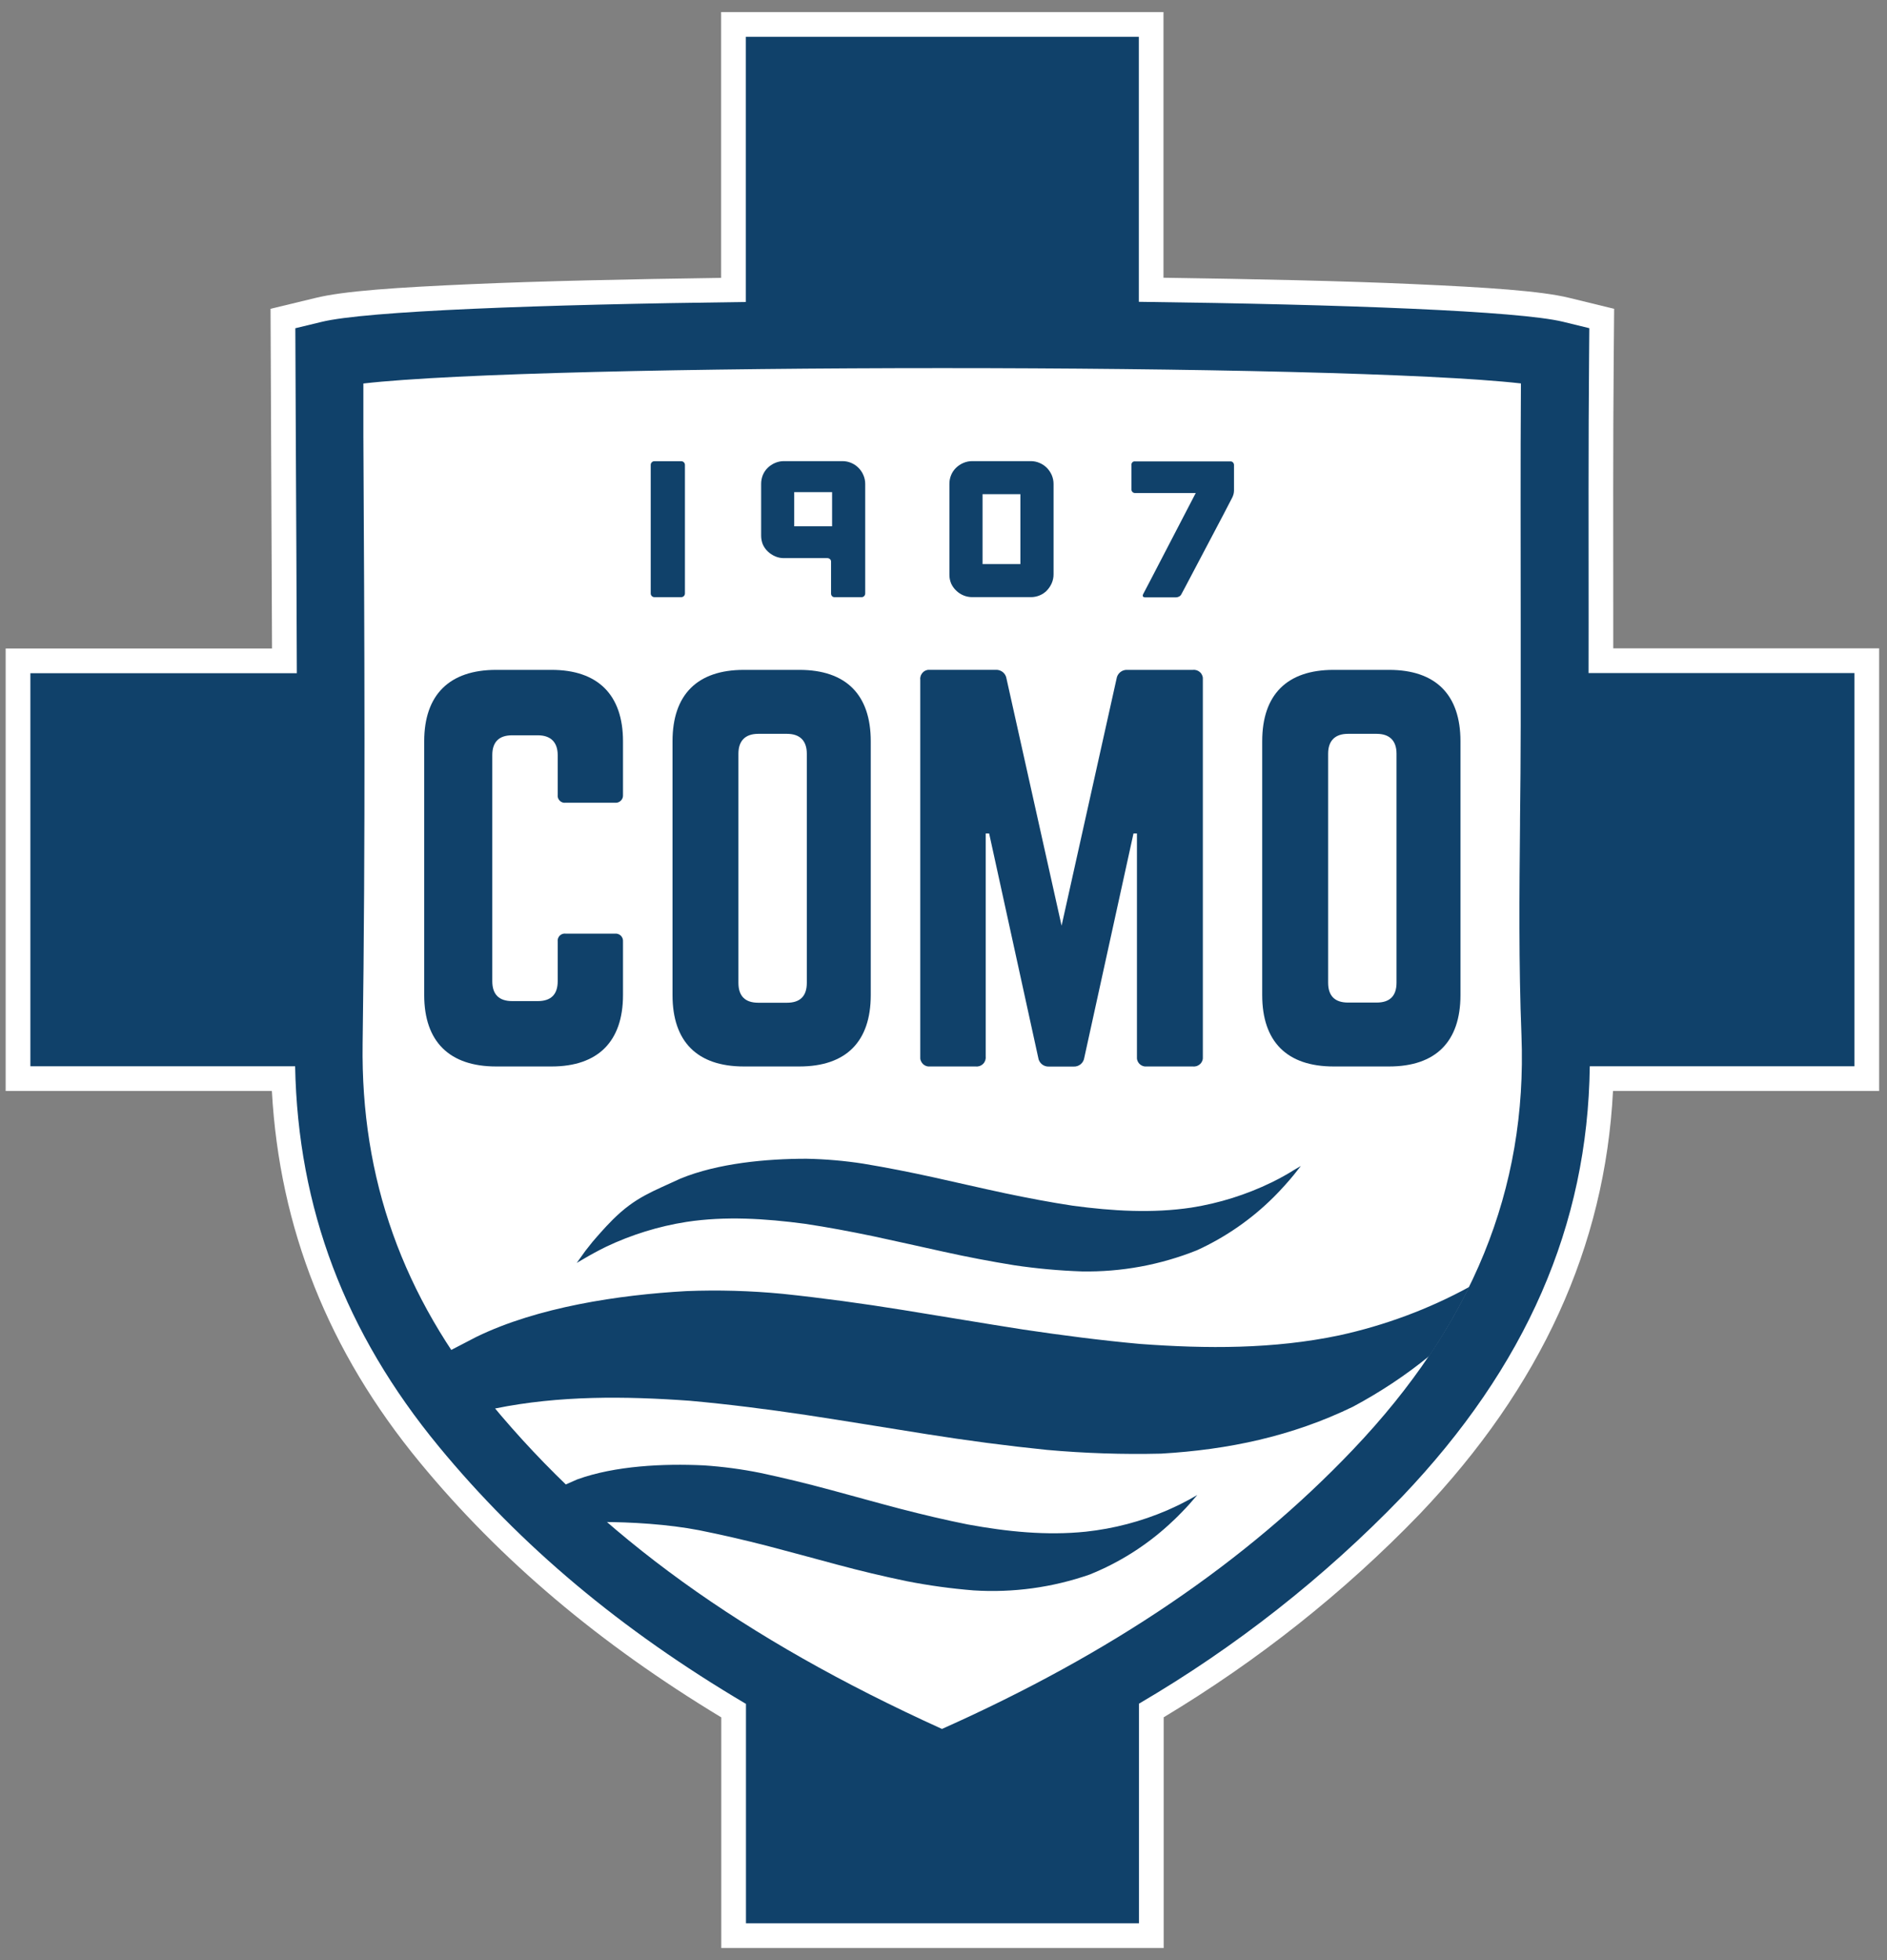 <svg xmlns:xlink="http://www.w3.org/1999/xlink" xmlns="http://www.w3.org/2000/svg" width="78" height="81" viewBox="0 0 78 81" fill="none">
<rect x="0" y="0" width="78" height="81" fill="#808080" stroke="none"/>
<g clip-path="url(#clip0_2965_5037)">
<path d="M29.808 0.5V11.483C25.99 11.538 22.35 11.616 19.515 11.741C16.401 11.878 14.213 12.022 13.039 12.313L11.183 12.761L11.206 18.051V18.051C11.22 20.936 11.234 23.863 11.244 26.799H0.234V45.085H11.238C11.554 50.753 13.57 55.843 17.354 60.432C20.697 64.486 24.783 67.928 29.814 70.969V80.5H48.101V70.966C51.977 68.637 55.541 65.824 58.682 62.569L58.684 62.567L58.686 62.565C63.696 57.31 66.346 51.512 66.674 45.085H77.675V26.792H66.685V25.687C66.685 22.082 66.672 18.363 66.705 14.686V14.686L66.721 12.762L64.854 12.306C63.686 12.022 61.498 11.876 58.386 11.738C55.551 11.611 51.912 11.532 48.093 11.477V0.5H29.808Z" fill="white"/>
<path d="M65.666 25.686C65.666 22.083 65.653 18.361 65.686 14.676L65.695 13.562L64.614 13.298C62.785 12.852 55.566 12.578 47.074 12.472V1.521H30.83V12.479C22.338 12.583 15.117 12.851 13.284 13.304L12.208 13.564L12.227 18.046C12.244 21.268 12.26 24.535 12.27 27.82H1.256V44.063H12.199C12.314 49.924 14.261 55.075 18.142 59.781C21.521 63.878 25.648 67.346 30.835 70.412V79.478H47.079V70.403C51.075 68.065 54.732 65.191 57.947 61.859C63.082 56.473 65.632 50.641 65.714 44.063H76.653V27.813H65.664L65.666 25.686Z" fill="#10416A"/>
<path d="M15.02 15.848V18.023C15.065 26.247 15.109 34.752 14.989 43.136C14.911 48.708 16.643 53.565 20.289 57.994C24.775 63.433 30.711 67.717 38.937 71.447C45.924 68.329 51.496 64.554 55.914 59.917C60.851 54.74 63.134 49.144 62.891 42.794C62.775 39.852 62.803 36.912 62.831 34.065V33.879C62.846 32.579 62.859 31.29 62.859 30.001V25.688C62.859 22.47 62.846 19.152 62.868 15.845C55.482 15.001 22.405 14.999 15.02 15.848Z" fill="white"/>
<path d="M25.752 41.122V38.91C25.756 38.865 25.75 38.821 25.735 38.779C25.72 38.737 25.696 38.7 25.665 38.668C25.633 38.637 25.595 38.613 25.553 38.598C25.512 38.583 25.467 38.577 25.423 38.581H23.38C23.336 38.575 23.291 38.58 23.248 38.595C23.206 38.609 23.168 38.633 23.136 38.665C23.105 38.697 23.081 38.735 23.066 38.778C23.052 38.82 23.047 38.865 23.053 38.91V40.548C23.053 41.105 22.765 41.369 22.232 41.369H21.168C20.635 41.369 20.349 41.101 20.349 40.548V31.205C20.349 30.672 20.615 30.386 21.168 30.386H22.232C22.765 30.386 23.053 30.672 23.053 31.205V32.846C23.047 32.89 23.052 32.935 23.066 32.977C23.081 33.019 23.105 33.058 23.136 33.089C23.168 33.121 23.206 33.145 23.248 33.159C23.291 33.174 23.336 33.178 23.38 33.172H25.423C25.467 33.177 25.512 33.171 25.553 33.156C25.595 33.141 25.633 33.117 25.664 33.086C25.696 33.055 25.72 33.017 25.735 32.976C25.75 32.934 25.756 32.89 25.752 32.846V30.631C25.752 28.707 24.706 27.682 22.801 27.682H20.507C18.581 27.682 17.535 28.707 17.535 30.631V41.122C17.535 43.048 18.581 44.071 20.507 44.071H22.801C24.706 44.071 25.752 43.048 25.752 41.122Z" fill="#10416A"/>
<path d="M27.799 41.122C27.799 43.048 28.822 44.071 30.748 44.071H33.042C34.97 44.071 35.993 43.048 35.993 41.122V30.631C35.993 28.707 34.97 27.682 33.042 27.682H30.748C28.822 27.682 27.799 28.707 27.799 30.631V41.122ZM30.523 31.144C30.523 30.611 30.809 30.325 31.342 30.325H32.531C33.064 30.325 33.35 30.611 33.35 31.144V40.616C33.35 41.174 33.064 41.437 32.531 41.437H31.342C30.809 41.437 30.523 41.17 30.523 40.616V31.144Z" fill="#10416A"/>
<path d="M38.45 44.071H40.335C40.39 44.077 40.446 44.07 40.498 44.052C40.551 44.033 40.598 44.003 40.637 43.964C40.676 43.925 40.706 43.877 40.725 43.825C40.743 43.773 40.75 43.717 40.744 43.662V34.443H40.887L42.915 43.703C42.929 43.811 42.983 43.91 43.067 43.979C43.151 44.048 43.258 44.082 43.366 44.075H44.369C44.478 44.082 44.585 44.048 44.669 43.979C44.753 43.91 44.807 43.811 44.821 43.703L46.853 34.443H46.996V43.662C46.99 43.718 46.996 43.773 47.015 43.826C47.033 43.878 47.063 43.926 47.103 43.965C47.142 44.004 47.19 44.034 47.242 44.052C47.295 44.071 47.351 44.077 47.406 44.071H49.312C49.367 44.077 49.422 44.07 49.475 44.052C49.527 44.033 49.574 44.003 49.614 43.964C49.653 43.925 49.683 43.877 49.701 43.825C49.72 43.773 49.726 43.717 49.72 43.662V28.092C49.726 28.037 49.72 27.981 49.702 27.929C49.683 27.876 49.654 27.829 49.614 27.789C49.575 27.75 49.528 27.72 49.475 27.701C49.423 27.683 49.367 27.676 49.312 27.682H46.604C46.495 27.675 46.388 27.709 46.305 27.778C46.221 27.847 46.166 27.946 46.152 28.053L43.881 38.254L41.606 28.052C41.592 27.944 41.538 27.846 41.455 27.777C41.371 27.708 41.264 27.673 41.156 27.68H38.45C38.395 27.674 38.339 27.68 38.286 27.699C38.233 27.717 38.186 27.747 38.146 27.787C38.107 27.826 38.077 27.874 38.058 27.926C38.04 27.979 38.033 28.035 38.04 28.09V43.662C38.034 43.718 38.04 43.773 38.059 43.826C38.078 43.878 38.108 43.926 38.147 43.965C38.186 44.004 38.234 44.034 38.286 44.052C38.339 44.071 38.395 44.077 38.45 44.071Z" fill="#10416A"/>
<path d="M57.417 27.682H55.124C53.198 27.682 52.174 28.707 52.174 30.631V41.122C52.174 43.048 53.198 44.071 55.124 44.071H57.417C59.345 44.071 60.369 43.048 60.369 41.122V30.631C60.369 28.707 59.345 27.682 57.417 27.682ZM57.726 40.609C57.726 41.166 57.44 41.43 56.907 41.43H55.718C55.185 41.43 54.899 41.163 54.899 40.609V31.144C54.899 30.611 55.185 30.325 55.718 30.325H56.907C57.44 30.325 57.726 30.611 57.726 31.144V40.609Z" fill="#10416A"/>
<path d="M28.159 19.059H27.05C26.966 19.059 26.898 19.127 26.898 19.211V24.525C26.898 24.609 26.966 24.677 27.05 24.677H28.159C28.243 24.677 28.312 24.609 28.312 24.525V19.211C28.312 19.127 28.243 19.059 28.159 19.059Z" fill="#10416A"/>
<path d="M31.737 22.788C31.824 22.872 31.926 22.94 32.038 22.988C32.154 23.04 32.281 23.066 32.409 23.064H34.2C34.219 23.064 34.239 23.067 34.258 23.074C34.276 23.081 34.293 23.092 34.307 23.105C34.322 23.118 34.334 23.134 34.341 23.152C34.349 23.17 34.353 23.19 34.352 23.209V24.526C34.351 24.566 34.365 24.604 34.391 24.634C34.404 24.648 34.421 24.66 34.439 24.667C34.457 24.675 34.477 24.679 34.497 24.678H35.611C35.631 24.679 35.651 24.675 35.67 24.667C35.688 24.66 35.705 24.648 35.719 24.634C35.733 24.62 35.745 24.603 35.752 24.584C35.76 24.566 35.764 24.546 35.764 24.526V20.002C35.765 19.874 35.739 19.747 35.687 19.63C35.592 19.407 35.414 19.228 35.191 19.132C35.074 19.081 34.948 19.055 34.82 19.056H32.406C32.278 19.055 32.151 19.081 32.034 19.132C31.922 19.18 31.82 19.248 31.733 19.333C31.647 19.417 31.579 19.518 31.532 19.63C31.485 19.748 31.461 19.874 31.462 20.002V22.128C31.461 22.255 31.485 22.382 31.532 22.5C31.581 22.608 31.65 22.706 31.737 22.788ZM32.829 20.336H34.395V21.749H32.829V20.336Z" fill="#10416A"/>
<path d="M39.522 24.403C39.7 24.579 39.939 24.677 40.189 24.676H42.604C42.731 24.678 42.858 24.653 42.975 24.604C43.087 24.558 43.188 24.49 43.272 24.403C43.356 24.315 43.424 24.213 43.473 24.102C43.524 23.985 43.55 23.859 43.549 23.731V20.002C43.55 19.874 43.524 19.747 43.473 19.63C43.424 19.52 43.356 19.419 43.272 19.333C43.187 19.248 43.086 19.18 42.975 19.132C42.858 19.081 42.731 19.055 42.604 19.056H40.189C40.061 19.055 39.935 19.081 39.818 19.132C39.706 19.18 39.604 19.248 39.517 19.333C39.431 19.417 39.362 19.518 39.316 19.63C39.267 19.748 39.242 19.874 39.244 20.002V23.742C39.242 23.87 39.267 23.996 39.316 24.114C39.366 24.223 39.436 24.321 39.522 24.403ZM40.614 20.421H42.178V23.311H40.614V20.421Z" fill="#10416A"/>
<path d="M46.922 20.374H49.426L47.524 24.035L47.251 24.555C47.214 24.642 47.251 24.685 47.34 24.685H48.616C48.661 24.684 48.705 24.671 48.744 24.648C48.783 24.628 48.815 24.595 48.833 24.555L48.962 24.315L50.55 21.303L50.936 20.56C50.958 20.516 50.975 20.47 50.988 20.422C51 20.375 51.007 20.326 51.008 20.277V19.219C51.009 19.179 50.994 19.14 50.967 19.111C50.954 19.096 50.938 19.085 50.92 19.077C50.902 19.069 50.883 19.066 50.863 19.067H46.922C46.901 19.063 46.88 19.065 46.86 19.072C46.84 19.078 46.822 19.089 46.807 19.104C46.793 19.119 46.782 19.137 46.775 19.157C46.768 19.177 46.767 19.198 46.77 19.219V20.229C46.769 20.249 46.773 20.268 46.78 20.286C46.788 20.304 46.8 20.32 46.814 20.333C46.829 20.347 46.846 20.358 46.864 20.365C46.883 20.372 46.902 20.375 46.922 20.374Z" fill="#10416A"/>
<path d="M53.08 48.591C53.006 48.634 52.924 48.677 52.837 48.723C52.75 48.77 52.651 48.816 52.56 48.863C51.513 49.371 50.397 49.722 49.247 49.903C47.625 50.146 45.987 50.044 44.357 49.827C43.411 49.684 42.473 49.505 41.535 49.308C40.556 49.099 39.581 48.872 38.605 48.656C37.627 48.441 36.664 48.25 35.687 48.088C34.907 47.967 34.12 47.899 33.332 47.884C31.679 47.884 29.674 48.069 28.131 48.703C26.968 49.245 26.274 49.464 25.33 50.399C25.145 50.584 24.985 50.757 24.844 50.915C24.773 50.993 24.708 51.067 24.649 51.136L24.489 51.322C24.303 51.556 24.27 51.6 24.195 51.693L23.839 52.191C23.839 52.191 23.948 52.122 24.155 52.005L24.327 51.905L24.537 51.788C24.688 51.706 24.86 51.615 25.057 51.519C26.107 51.021 27.223 50.676 28.371 50.495C29.988 50.248 31.634 50.356 33.261 50.571C34.206 50.712 35.144 50.889 36.084 51.084C37.061 51.294 38.036 51.513 39.011 51.728C39.986 51.944 40.952 52.128 41.929 52.286C42.852 52.423 43.782 52.508 44.715 52.54C46.346 52.57 47.965 52.272 49.479 51.665C50.652 51.129 51.721 50.39 52.636 49.481C52.727 49.388 52.822 49.295 52.895 49.215L53.123 48.967C53.264 48.811 53.383 48.669 53.478 48.554L53.771 48.183L53.456 48.368C53.353 48.434 53.231 48.508 53.08 48.591Z" fill="#10416A"/>
<path d="M24.799 62.896C26.081 62.891 27.637 62.991 28.896 63.235C29.825 63.421 30.763 63.638 31.691 63.876C32.657 64.129 33.621 64.392 34.587 64.652C35.553 64.912 36.507 65.139 37.475 65.34C38.391 65.52 39.317 65.647 40.248 65.722C41.875 65.825 43.506 65.602 45.045 65.065C46.243 64.582 47.346 63.891 48.301 63.022C48.396 62.934 48.487 62.851 48.572 62.769C48.658 62.688 48.736 62.606 48.81 62.531C48.959 62.383 49.083 62.247 49.182 62.136L49.49 61.779C49.49 61.779 49.377 61.844 49.165 61.965C49.059 62.023 48.929 62.089 48.775 62.167L48.526 62.286C48.437 62.329 48.342 62.372 48.242 62.414C47.173 62.873 46.042 63.17 44.886 63.295C43.255 63.464 41.622 63.294 40.003 62.997C39.074 62.812 38.145 62.591 37.217 62.351C36.249 62.097 35.285 61.826 34.319 61.566C33.354 61.306 32.399 61.072 31.431 60.867C30.658 60.711 29.875 60.607 29.087 60.555C27.436 60.477 25.425 60.568 23.859 61.136L23.195 61.428C23.195 61.428 23.48 61.921 24.799 62.896Z" fill="#10416A"/>
<path d="M20.479 58.202C23.116 57.667 25.826 57.691 28.521 57.886C30.124 58.031 31.723 58.235 33.32 58.473C34.992 58.727 36.649 59.002 38.313 59.266C39.977 59.53 41.619 59.747 43.278 59.916C44.845 60.056 46.42 60.108 47.993 60.07C50.779 59.908 53.4 59.355 55.926 58.131C57.035 57.537 58.103 56.836 59.077 56.038C59.709 55.101 60.258 54.149 60.734 53.181C59.051 54.101 57.226 54.776 55.352 55.184C52.646 55.752 49.88 55.741 47.111 55.536C45.508 55.39 43.909 55.182 42.31 54.944C40.638 54.684 38.98 54.4 37.315 54.133C35.651 53.865 34.008 53.64 32.347 53.466C31.023 53.339 29.692 53.301 28.363 53.354C25.577 53.51 22.223 54.015 19.697 55.243C19.326 55.442 18.396 55.911 18.077 56.086L19.527 58.839L20.479 58.202Z" fill="#10416A"/>
</g>
<defs>
<clipPath id="clip0_2965_5037">
<rect width="77.44" height="80" fill="white" transform="translate(0.234 0.5)"/>
</clipPath>
</defs>
</svg>